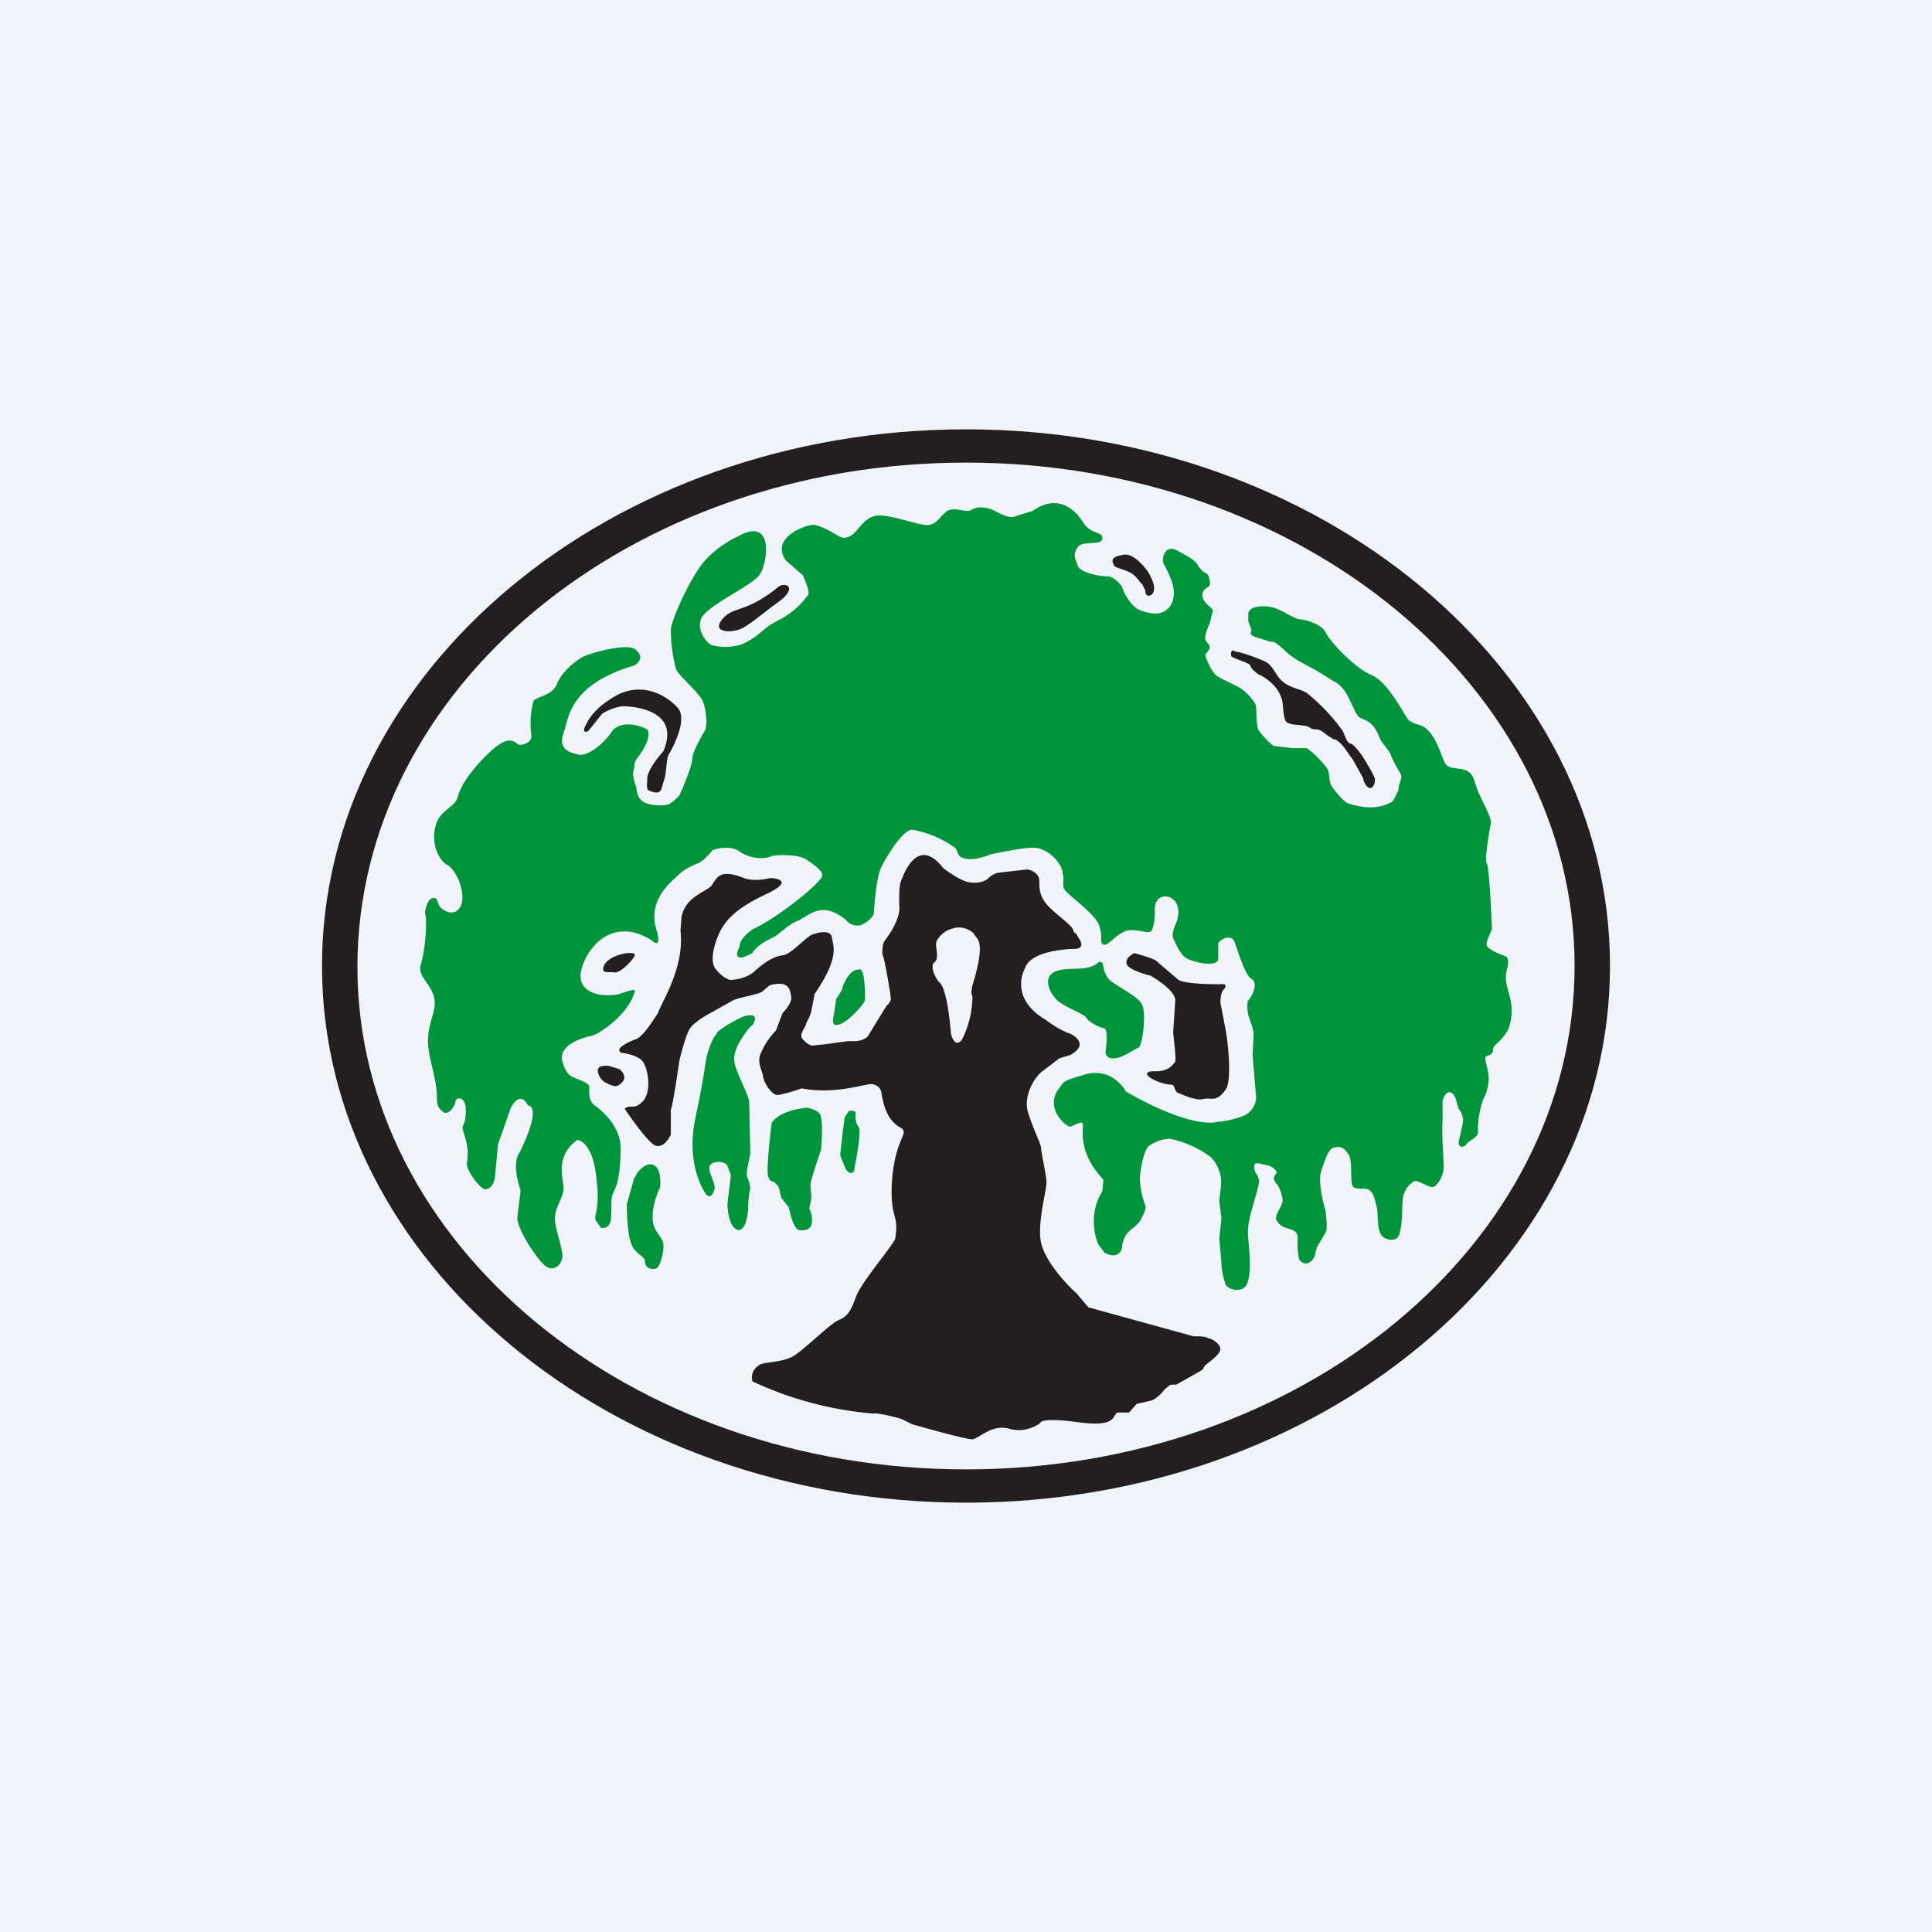 <!-- by TradingView --><svg width="18" height="18" viewBox="0 0 18 18" xmlns="http://www.w3.org/2000/svg"><path fill="#F0F3FA" d="M0 0h18v18H0z"/><path d="M9 4.31c-3.13 0-5.67 2.1-5.67 4.7 0 2.58 2.54 4.68 5.67 4.68s5.67-2.1 5.67-4.69c0-2.59-2.54-4.69-5.67-4.69ZM9 14c-3.3 0-6-2.24-6-5s2.7-5 6-5 6 2.24 6 5-2.7 5-6 5Z" fill="#231F20"/><path d="M10.67 5.5s0 .05.03.05c.04 0 .06-.04.05-.1a.44.44 0 0 0-.13-.21s-.08-.09-.16-.07c-.12.02-.1.06-.08.1.01.02.11.04.16.07.06.04.08.09.1.1l.03.06ZM11.5 6.06c-.04 0-.03.03-.03.05 0 .02.16.06.18.09 0 .03.07.08.07.08s.2.08.23.27c0 0 .01.15.03.17.03.04.14.03.15.04.02 0 .05 0 .09.03.04.01.06 0 .09.02.02.01.1.08.13.08.07.03.13.15.16.18l.1.18c0 .03.03.07.03.07s.02.03.05.02c.02-.02.03-.04.03-.08 0-.03-.12-.22-.12-.22s-.07-.1-.1-.11c-.04-.01-.04-.03-.08-.12a1.8 1.8 0 0 0-.33-.35c-.05-.04-.18-.05-.25-.13-.04-.04-.07-.12-.13-.16-.06-.03-.24-.1-.3-.1Z" fill="#231F20"/><path d="M10.23 8.97s-.06.05-.14.05c-.07.02-.4-.04-.31.2 0 0 .02.05.07.1.08.07.24.12.27.16.02.04.13.1.17.1.04.02.01.22.01.22s0 .07.08.06c.08 0 .21-.1.23-.1.04-.04.07-.33.03-.4-.03-.08-.28-.19-.32-.25-.04-.06-.04-.12-.05-.14-.02-.02-.04 0-.04 0Z" fill="#00953B"/><path d="M10.57 8.88s-.1.04-.07.11c.04.06.22.1.22.1s.23.13.23.23l-.02.3c0 .02.03.23.02.27-.02.03-.07.1-.2.09 0 0-.13 0-.02.07.11.06.17.05.2.06.01.01.02.06.04.07.01 0 .16.08.24.06.07-.02.12.04.21-.09.06-.08.02-.45 0-.55l-.05-.26c0-.11.04-.13.04-.13s.03-.05-.03-.04c-.07 0-.33 0-.4-.04l-.21-.18c-.02-.02-.2-.07-.2-.07Z" fill="#231F20"/><path d="m8.01 9.03-.05.01s-.08.04-.12.19l-.05.08-.02.14s-.03.1.02.1.12-.06.12-.06.14-.12.15-.18c0-.04 0-.28-.05-.28Z" fill="#00953B"/><path d="M8.73 8.9c0 .09-.05.04-.04.13.02.08.06.12.06.12.08.06.11.48.11.48s.03.14.1.06a.9.9 0 0 0 .1-.41c-.02-.02 0-.1 0-.1.13-.42.04-.43.02-.47-.02-.04-.12-.09-.2-.06-.1.02-.15.11-.15.11-.02.04 0 .08 0 .14Zm.3-.68s.1.02.17-.03c.06-.06.11-.06.11-.06l.26-.03s.07.01.1.06c.03.04-.01.12.05.22.05.1.27.23.28.29.02.05 0-.02.05.07.07.1-.03.1-.03.1s-.41 0-.47.18c0 0-.16.27.19.48 0 0 .13.1.23.13 0 0 .2.09 0 .2l-.1.03-.17.13c-.07.06-.17.23-.12.38.05.16.12.29.12.33 0 .04.05.25.05.32s-.09.39-.05.56c.04.18.25.4.33.47l.11.13.98.27c.06 0 .11 0 .14.02.03 0 .11.05.11.1s-.12.13-.14.15c-.02.02-.01.03-.04.05l-.23.13c-.05 0-.06 0-.08.02a.23.23 0 0 0-.05.05s-.06.07-.11.08l-.13.03-.07.08h-.11c-.05.03 0 .14-.37.09-.36-.05-.35.01-.35.01s-.13.1-.29.05c-.16-.04-.26.08-.34.1-.07 0-.56-.14-.56-.14l-.1-.05s-.21-.06-.26-.05a3.3 3.3 0 0 1-1.13-.3c-.02-.08.03-.14.08-.16.05-.02.18-.02.27-.06.09-.03.35-.3.45-.35.1-.04.12-.1.17-.23.05-.13.35-.48.36-.53.04-.24-.05-.17-.03-.53.03-.43.18-.45.07-.51-.08-.05-.14-.13-.17-.33 0 0-.01-.06-.09-.07-.07 0-.35.1-.65.04 0 0-.2.07-.24.06-.04-.01-.11-.1-.12-.17-.01-.07-.07-.14-.01-.24.04-.1.13-.19.13-.19l.06-.16s.1-.1.08-.16c-.01-.06-.02-.15-.2-.1l-.07.06c-.05.03-.21.05-.27.08l-.25.14s-.12.07-.15.12c-.04.05-.1.3-.1.3s-.06.42-.08.46v.23s-.06.14-.15.1c-.08-.04-.28-.34-.28-.34s.02-.02.05-.02c.03 0 .06.01.12-.05.08-.09.05-.28.01-.35-.03-.08-.2-.1-.2-.1s-.03 0-.03-.03.1-.08.16-.1c.07-.03.17-.2.2-.24.03-.1.25-.42.21-.77l.01-.13c.04-.19.23-.23.28-.29.05-.07.07-.16.3-.07.1.04.25 0 .25 0s.23.01 0 .13c-.1.05-.34.15-.45.33-.04.06-.14.3-.06.39.06.08.13.1.13.1s.15 0 .24-.09c.1-.09.18-.13.25-.14.08 0 .24-.2.3-.2 0 0 .14-.05.16.03.01.08.08.18-.16.53l-.03.15c0 .04-.05.12-.05.13 0 .02-.06.09-.04.13.03.04.08.08.11.07l.1-.01.22-.03h.08s.1-.01.12-.07l.16-.26s.03-.02.04-.06c0-.03-.06-.4-.08-.42 0 0 0-.1.02-.12.02-.03.13-.17.14-.3 0 0-.01-.17.01-.25.03-.08.16-.44.4-.13 0 0 .17.13.25.13Z" fill="#231F20"/><path d="m7.87 10.41.04-.06c.02 0 .07-.01.06.03 0 .04 0 .08.03.12.03.03-.03.34-.04.39 0 .05-.06.06-.09-.02-.02-.06-.05-.1-.04-.13l.02-.18.02-.15ZM7.64 10.38s-.02-.04-.12-.06c-.01 0-.25.02-.33.14 0 0-.06.46-.03.51.03.06.04.02.07.06.04.03.03.08.05.13l.07.09s.03.18.09.21c0 0 .1.02.12-.05.02-.08-.02-.15-.02-.15l.02-.1-.01-.12c0-.04.1-.33.1-.33.02-.25 0-.3-.01-.33ZM6.98 9.46c-.06-.01-.29.14-.3.16 0 .03-.03 0-.09.2-.03.12-.01.12-.11.59-.1.46.1.72.1.72s.04.05.07-.03c.04-.07-.08-.2-.03-.25.04-.04.15-.03.16.02l.03.08-.03.24c-.01.05.01.26.1.27.08 0 .09-.19.09-.19 0-.12.02-.2.02-.2-.01-.1-.04-.08-.03-.17l.03-.15-.01-.48c0-.07-.14-.3-.14-.4 0-.1.07-.2.13-.28.06-.07.04-.02.06-.08.02-.06-.04-.05-.05-.05Z" fill="#00953B"/><path d="M9.93 10.48c-.2-.18-.07-.33-.07-.33.05-.07.04-.08.22-.13.28-.1.41.15.41.15.65.37.86.28.86.28s.1 0 .25-.06c.13-.08.1-.2.1-.2l-.03-.36.01-.2c0-.04-.05-.17-.05-.17s-.02-.1 0-.14c.03-.03.1-.16.03-.2-.06-.03-.13-.27-.16-.35-.04-.08-.15 0-.15.02v.15c-.02.07-.2.03-.27 0-.07-.02-.12-.13-.15-.2-.02-.07.04-.15.04-.18.01-.04.03-.15-.07-.2-.08-.03-.15.02-.14.13 0 .1-.02.16-.03.18-.03.04-.13-.02-.23 0-.1.03-.18.15-.22.13-.04-.02 0-.06-.04-.18-.04-.11-.29-.28-.32-.33-.03-.04 0-.1-.02-.15C9.9 8.07 9.83 8 9.83 8s-.1-.12-.24-.1c-.08 0-.36.06-.36.06S9.09 8.02 9 8c-.09-.01-.07-.07-.1-.1a.98.98 0 0 0-.4-.17c-.09 0-.24.25-.29.35-.05.1-.07.44-.07.44s-.03.06-.12.1c-.09.02-.14-.05-.14-.05-.23-.19-.35-.03-.45.01-.1.04-.17.13-.24.16-.15.07-.18.14-.18.14-.22.12-.12-.06-.12-.06 0-.08.12-.16.12-.16.27-.13.64-.44.65-.5.01-.05-.1-.12-.16-.16-.07-.04-.28-.04-.32-.02-.04.02-.17.03-.28-.04-.1-.08-.26-.02-.26-.02s-.07.09-.13.12c-.07.03-.13.05-.22.14-.09.08-.24.24-.18.46.07.23-.04.12-.04.12-.38-.24-.63.1-.66.31-.02.21.25.22.36.19.1-.03.16-.06.14-.01-.06.21-.35.4-.4.4-.34.08-.27.24-.27.24s.02.08.06.12c.04.04.2.07.19.12-.01.13.04.16.04.16.3.22.25.43.25.5-.01.21-.04.27-.07.33-.03.07 0 .23-.03.28-.02.05-.08.04-.08.04l-.05-.07c-.02-.04.04-.11.01-.36-.03-.38-.18-.39-.18-.39-.2.14-.14.34-.13.43.01.1-.08.19-.08.3 0 .1.07.27.07.35 0 .08-.08.15-.15.1-.08-.05-.28-.36-.27-.46l.03-.25c-.09-.27-.01-.35-.01-.35.22-.45.08-.44.08-.44-.08-.15-.16.02-.16.02l-.12.34-.03.32c-.01.05-.04.1-.09.1-.04 0-.18-.17-.17-.25.03-.16-.04-.28-.04-.32 0-.04.03-.03.03-.17 0-.13-.1-.13-.1-.06-.02.06-.08.11-.11.08-.05-.04-.06-.06-.06-.15 0-.17-.1-.4-.08-.56.01-.16.1-.27.04-.4-.04-.1-.14-.17-.11-.26.05-.17.06-.44.04-.48 0-.04.03-.17.1-.14.01 0 .03.08.05.09.06.05.13.06.17 0 .07-.08 0-.33-.11-.4-.08-.04-.16-.2-.11-.37.03-.13.17-.17.2-.25.02-.09.1-.24.3-.43.2-.19.24-.08.28-.07.03 0 .12-.02.11-.09a.86.86 0 0 1 .02-.32c.03-.04.18-.05.22-.16.04-.1.15-.2.24-.25.08-.04.44-.14.5-.06.09.08-.02.14-.02.14-.61.18-.61.49-.66.63-.05.15.05.18.14.2.09.02.24-.11.3-.2.06-.1.2-.1.33-.04.03.01.05.1-.08.27-.04.05-.02.06-.04.13-.01.05.03.15.03.15s0 .08.05.12c.04.04.17.05.22.04.05 0 .11-.07.13-.09.01-.02.12-.27.12-.34s.1-.23.12-.27c.02-.04.01-.19-.02-.26-.02-.07-.22-.24-.25-.3a1.43 1.43 0 0 1-.05-.37c0-.09.2-.53.33-.66.13-.14.29-.21.29-.21.35-.2.28.25.21.35-.06.1-.47.28-.54.4-.06.11.04.24.09.26A.5.5 0 0 0 6.92 6c.2-.1.15-.13.35-.23.15-.08.24-.2.26-.23.02-.03-.05-.18-.05-.18l-.16-.14c-.15-.22.21-.34.27-.33.15.04.22.12.27.12.12 0 .15-.16.28-.2.12-.04.44.1.52.08.09-.02.12-.12.19-.14.07-.02.16.03.2 0 .04-.02.09-.04.2 0 .11.06.17.08.21.06l.16-.05c.26-.18.42.02.48.12.07.1.18.07.17.14-.01.07-.19.01-.23.08-.05.08-.02.1 0 .17.03.07.21.1.28.1.06 0 .13.09.13.09s.05.16.16.22c.05.02.18.07.26 0 .08-.06.07-.18.06-.21 0-.04-.06-.17-.09-.22-.02-.06.02-.18.13-.12.05.03.14.07.18.12.04.07.07.08.1.1.02.03.03.09.02.1 0 .02-.05.03-.06.06-.04.09.08.14.09.18l-.03.12s-.05.1-.04.15c.02.04.04.04.04.07 0 .03-.03.05-.04.07 0 .03.06.16.1.19.03.03.2.1.24.13.05.04.11.1.13.15.01.05 0 .2.03.24.03.04.1.12.14.14l.17.02h.13c.05.02.19.17.2.2.02.04.01.1.03.14.02.04.1.14.15.17.04.02.18.05.25.04.07 0 .16-.04.18-.06l.05-.1c0-.07.04-.1.02-.15a1.2 1.2 0 0 1-.09-.17c-.01-.04-.07-.1-.1-.15-.02-.05-.04-.1-.08-.14-.04-.04-.07-.04-.12-.07-.04-.04-.08-.17-.13-.24-.06-.08-.1-.09-.1-.09l-.16-.1-.13-.07a.82.82 0 0 1-.15-.1s-.1-.1-.13-.1c-.04 0-.04-.01-.15-.04-.09-.03-.05-.05-.05-.07l-.03-.08v-.07c0-.09.2-.08.26-.05.06.02.18.1.22.1.04 0 .2.04.24.12.04.09.28.34.43.4.15.06.31.38.33.4.02.04.1.06.1.06.18.04.22.35.27.38.04.04.15.02.2.06.05.03.05.08.09.18.04.1.13.25.12.3-.01.05-.06.33-.04.37.03.04.05.62.05.62s-.05.1-.05.14c0 .05.18.11.18.11s.04.02.01.12c-.05.18.1.27.02.54-.04.1-.12.15-.14.18-.02.02 0 .04-.02.06 0 .02-.05.02-.06.04-.01.03.03.12.03.2 0 .07-.03.16-.05.19a.86.86 0 0 0-.05.31c0 .04-.05.06-.1.1-.03.05-.08.04-.08 0s.05-.19.04-.23c-.01-.05-.02-.06-.04-.09l-.03-.1c-.06-.13-.13.01-.12.05v.18c-.01.09.01.33.01.41 0 .09-.06.18-.1.19-.06 0-.15-.08-.18-.05a.21.21 0 0 0-.1.16c-.01.08 0 .21-.03.32-.02.1-.16.06-.18 0-.03-.07-.02-.15-.03-.23-.02-.08-.03-.14-.07-.17-.03-.03-.1 0-.15-.03-.04-.03 0-.25-.05-.31-.04-.06-.07-.07-.12-.06-.06 0-.09.1-.13.22-.04.11.04.37.04.37l.01.1v.07c0 .03-.07.13-.09.17a.7.7 0 0 0-.02.08c-.06.13-.15.05-.15.02a.9.9 0 0 1-.01-.19c0-.11-.15-.05-.2-.17-.01-.05.05-.11.06-.17 0-.06-.04-.14-.04-.14-.09-.1 0-.1-.02-.14-.04-.05-.07-.05-.16-.07-.08-.02-.03.09-.03.09s.03.03.03.08-.1.34-.1.42c-.02.08.05.36-.01.53-.04.09-.17.06-.2.01a.65.65 0 0 1-.04-.2l-.02-.23.02-.19-.02-.16c0-.04.03-.18.01-.24a.34.34 0 0 0-.09-.17.95.95 0 0 0-.38-.17.35.35 0 0 0-.2.07c-.05.05-.08.25-.08.3 0 .12.05.25.05.25s.02.02-.03.11c-.04.1-.14.11-.17.21-.03.07 0 .09-.05.13-.05.04-.13-.01-.13-.01l-.06-.08c-.1-.27.02-.46.04-.49l.01-.11c-.23-.24-.19-.45-.19-.5 0-.05-.03-.03-.1 0-.04.02-.06-.02-.06-.02Z" fill="#00953B"/><path d="M7.17 5.53c.09-.06.08-.08.14-.08.05 0 .08.06-.06.16s-.26.21-.35.25c-.1.04-.26.03-.18-.08.1-.13.2-.07.45-.25Z" fill="#231F20"/><path d="m5.91 10.97-.07.25c0 .04 0 .35.07.42.07.08.1.07.1.12 0 .05.05.07.1.06.04-.01.08-.16.07-.23-.01-.08-.1-.11-.1-.25s.07-.28.07-.28.02-.15-.05-.2c-.07-.05-.17.06-.18.1v.01Z" fill="#00953B"/><path d="M5.67 9.93s-.1-.01-.1.04c0 .06.05.11.08.12.08.04.1.04.15-.01.05-.06-.03-.12-.03-.12l-.1-.03ZM5.84 8.88s.1-.01.07.03c-.02.04-.13.16-.19.15-.05-.01-.13.02-.09-.07.05-.09.21-.11.21-.11ZM6.03 7.25c0 .1-.02.11.06.13.08.02.07-.04.1-.12.02-.07.02-.2.04-.23s.19-.33.08-.44c-.11-.12-.32-.23-.55-.12-.24.13-.29.26-.31.3-.02.04 0 .07.04.03l.12-.15a.47.47 0 0 1 .19-.07c.02 0 .56 0 .38.42 0 0-.14.15-.15.25Z" fill="#231F20"/></svg>